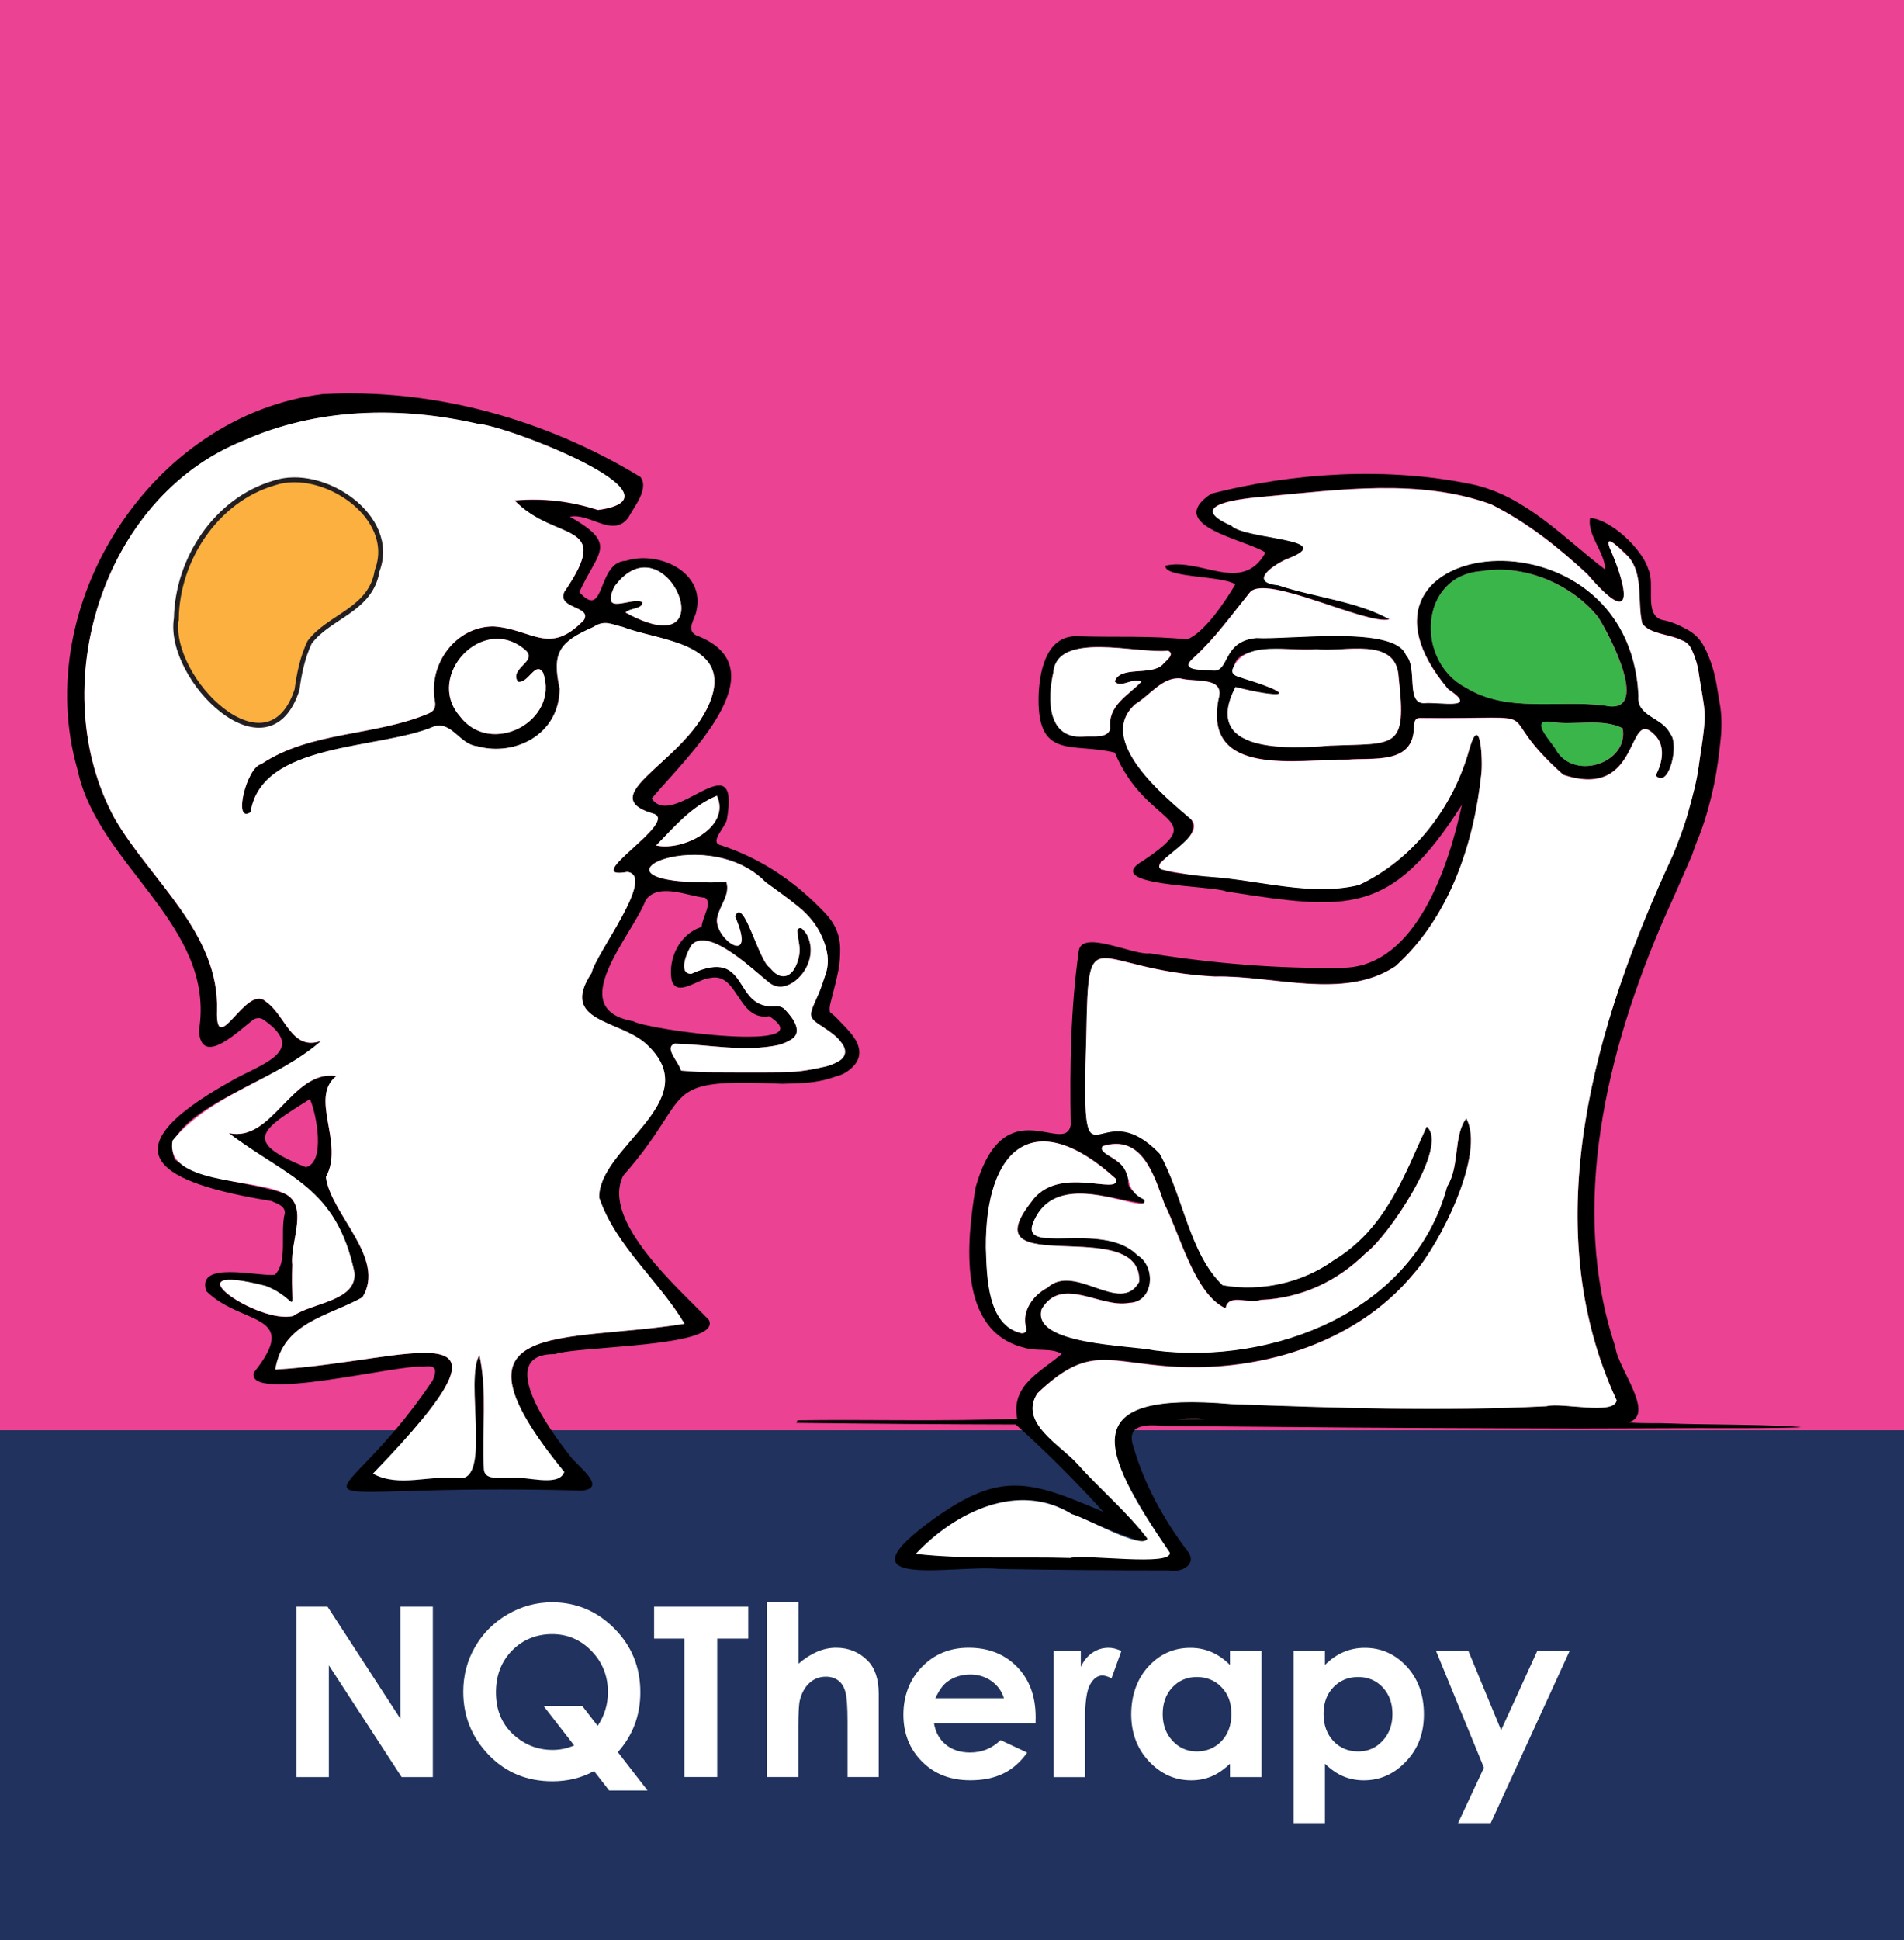 <?xml version="1.0" encoding="UTF-8"?> <svg xmlns="http://www.w3.org/2000/svg" id="Layer_1" data-name="Layer 1" viewBox="0 0 391.63 398.87"><rect x="0" y="0" width="391.63" height="398.87" fill="#808080" stroke="none"/><defs><style> .cls-1 { fill: #fbb040; stroke: #231f20; stroke-miterlimit: 10; } .cls-2 { fill: #20325d; } .cls-2, .cls-3, .cls-4, .cls-5, .cls-6 { stroke-width: 0px; } .cls-4 { fill: #fff; } .cls-5 { fill: #eb4294; } .cls-6 { fill: #39b54a; } </style></defs><rect class="cls-5" width="391.63" height="391.63"></rect><rect class="cls-2" y="294.04" width="391.63" height="104.82"></rect><g><path class="cls-3" d="m164.03,291.99c15.06-.2,30.18.27,45.2-.33-1.34-6.95,4.83-9.58,9.17-13.33-2.27-1.3-5.24-.44-7.74-1.27-13.86-3.39-11.8-22.03-9.99-32.95,5.84-20.67,18.44-6.29,19.57-12.85-.22-11.9-.02-23.84,1.63-35.65.48-4.69,11.18.83,14.62.39,13.19,2.09,26.49,3.21,39.85,2.96,15.04-.29,21.72-21.18,24.35-33.5-14.59,22.94-23.44,21.69-48.41,17.82-3.12-1.3-26.21-1.08-17.14-6.34,14.2-9.54.8-6.44-5.84-22.21-8.79-2.18-16.26,1.76-15.65-12.31.29-5.17,1.87-12.11,8.4-11.6,7.37.23,14.78-.16,22.12.63,3.6-1.38,7.87-7.85,9.92-11.3-2.56-1.84-14.75-1.31-14.37-3.85,7.32-1.72,15.76,5.95,20.58-2.7-4-2.69-21.03-5.52-11.16-12.11,17.14-4.37,36.16-5.52,53.55-1.94,11.08,2.29,19.2,11.28,27.48,17.55-.03-3.51-3.79-7.17-3.1-10.62,4.24.3,10.69,6.34,11.96,10.52,1.5,3-.97,9.33,2.79,10.43,1.94.35,3.72,1.15,5.43,2.12,1.47.83,2.55,2.01,3.32,3.5,1.28,2.46,2.06,5.07,2.53,7.79.21,1.19.38,2.39.6,3.59.45,2.46.48,4.92.23,7.4-.33,3.2-.72,6.39-1.39,9.54-.86,4.02-1.97,7.98-3.56,11.78-.2.48-.37.98-.55,1.48-.2.54-.35,1.11-.59,1.63-1.84,4.19-3.66,8.4-5.56,12.57-11.76,27.06-19.67,59.31-10.02,88.1.44,4.28,8.43,13.95,2.65,15.5,3.08.26,6.01.09,8.93.22,2.95.13,5.9.14,8.86.19,2.95.05,5.91.08,8.86.15,2.94.07,5.89.16,8.84.39-.19.03-.37.09-.56.09-2.79.05-5.59.12-8.38.13-4.06.02-8.13,0-12.19,0-8.07.02-16.14.08-24.21.08-21.73-.04-43.47-.13-65.2-.35-6.75-.06-13.5-.11-20.25-.17-3.53-.27-8.23-.6-6.43,4.42,2.2,7.62,6.17,14.75,10.9,21.09,2.47,2.8-.96,4.76-3.69,4.16-11.6,0-23.21-.07-34.81-.28-8.88-.95-33.1,4.4-14.86-9.3,14.74-10.95,20.51-9.12,36.23-2.43-5.59-6.2-12.01-12.62-18.04-17.97-15.03-.03-30.07-.15-45.1-.33m24.64,26.89c10.32,1.15,21.16.53,31.67.83,2.93-.77,21.27,1.71,20.47-1.12-14.65-21.52-19.37-33.25,12.73-30.51,21.61.8,43.2,1.53,64.8.44,3.08-.84,13.95,1.92,14.4-1.22-16.85-36.34-4.39-77.72,11.59-112.1,1.19-2.93,2.32-5.88,3.17-8.93.87-3.14,1.74-6.28,2.16-9.53.22-1.67.51-3.33.73-4.99.19-1.46.39-2.93.46-4.39.05-1.04-.05-2.11-.19-3.14-.3-2.13-.72-4.25-1.02-6.39-.24-1.69-.73-3.28-1.44-4.82-.44-.97-1.1-1.64-2.13-1.97-2.44-1.29-6.48-1.18-8.06-3.43-1.05-4.51.33-10.12-2.91-13.79-.68-.78-5.1-5.11-3.83-1.87,3.91,8.92,5.26,16.93-4.52,5.55-5.96-5.56-12.46-10.68-19.76-14.36-14.8-5.41-31.4-3-46.77-1.6-4.39.4-16.73,1.55-6.72,5.95,2.86,2.94,22.86,2.63,11.18,6.96-2.95,1.47-7.59,4.62-1.52,5.3,7.45,2.48,16.15,3.25,22.89,7-4.66,1.32-25.45-9.44-28.75-5.52-3.71,4.58-7.15,9.42-11.53,13.41-3.26,2.8,1.76,2.41,3.69,2.61,3.84.61,1.95-6.01,9.2-6.66,6.45.34,28.57-2.59,30.75,3.49,2.51,2.6-.18,10.04,3.79,9.9,3.12-.26,11.45,1.5,4.88-2.88-26.42-31.36,37.24-39.29,39.16,1.41-.43,4.28,4.95,4.33,6.5,7.72,1.99,2-.25,11.57-2.97,8.62,1.39-2.53,2.12-6.09-.21-8.34-5.82-6.14-2.63,13.6-18.78,8.21-16.12-14.31-.4-11.37-29.49-11.67-1.36-.05-1.18,1.48-1.27,2.45-.46,7.11-8.59,5.67-13.58,6.11-10.06-.14-29.8,3.83-26.58-12.5,1.4-4.73-4.99-3.33-7.85-4.21-3.74-.31-6.26,3.5-9.23,5.27-8.33,7.22,5.81,18.91,11.41,23.66,2.11,3.62-4.07,6.89-6.38,9.03-1.43,2.5,8.63,2.31,10.43,2.82,9.99.68,20.71,4.06,30.51,1.69,11.26-5.25,19.54-16.19,22.74-28.06,2.29-7.69,2.77,2.72,2.42,5.32-1.54,14.43-6.61,29.55-17.68,39.47-10.58,7.01-25.11,1.82-37.1,2.1-25.6-1.32-26.02-12.74-26.46,12-1.15,35.89,1.69,10.58,15.07,24.38,4.79,8.45,6.09,20.52,12.97,27.06,7.84,1.37,16.34-.45,22.82-5.12,10.7-6.49,14.55-17.45,19.15-27.51,4.8,4.05-8.13,22.82-12.49,26.01-5.88,5.84-13.37,9.34-21.69,9.66-2.38.95-6.64-1.5-7.18,1.72-6.34-2.78-9.41-15.27-12.57-21.41-2.12-5.94-4.61-14.46-12.72-11.93-.93,2.06,6.01,3.3,5.29,7.03-.52,2.76,3.52,2.6,3.39,4.83-7.08-.8-18.16-5.74-22.7,3.26-3.98,7.88,13.89-.1,21.19,7.3,3.9,2.3,3.39,9.7-1.72,9.81-5.96,1.15-13.87-5.7-17.99,1.28-2.25,7.46,18.38,7.32,23.21,8.47,24.46,3.08,53.34-8.04,60.2-33.7,2.63-4.16,1.24-10.43,3.93-13.99,4.02,7.15-5.4,25.85-10.77,31.88-12.18,14.85-32.98,20.71-51.64,19.01-12.05-1.1-15.89-3.81-25.8,5.63-3.94,6.06,4.8,10.55,8.2,14.48,4.65,5.24,10.23,9.86,14.43,15.39.15.44-.25.88-.71.79-5.08-1.53-9.94-3.8-14.84-5.83-11.03-6.84-24-.42-32.06,8.13Zm141.61-174.36c9.76,2.16,1.07-14.53-1.35-18.23-5.47-6.8-15.22-10.84-23.89-9.41-12.96.9-13.71,18.47-3.36,23.91,8.59,5.33,19.1,2.51,28.6,3.73Zm-59.24-11.58c-4.17.31-19.58-1.76-16.55,5.47,10.89,3.23,12.59,5.4-.12,2.3-7.05,13.59,10.64,12.75,19.47,12.05,13.49-.53,15.81.94,14.08-14.1-.44-8.45-11.2-5.03-16.88-5.71Zm-68,123.09c.21,5.89.28,15.98,7.36,17.52.74,0,1.09-.37.92-1.11-.97-3.46,1.42-6.7,4.38-8.26,5.65-5.21,15.07,5.8,18.87-1.21.65-14.06-35.03-.02-22.25-16.34,5.59-8.08,18.19-1.13,17.51-4.77-16.71-15.23-26.93-6.63-26.8,14.16Zm31.98-116.42c-1.83-.94-4.26,1.45-5.47-.05,1.07-3.31,7.49-1.1,9.83-3.46.59-.73,2.69-2.15,1.12-2.87-6.23.72-22.86-4.19-23.59,4.52-1.25,5.6-1.24,13.94,6.63,13.1,1.6-.1,4.72.44,5.07-1.65-.49-4.76,3.65-6.69,6.42-9.6Zm83.91,8.21c-4.2-.33.83,4.47,1.58,6.13,3.9,6.03,14.82,2.24,13.49-4.78-4.44-2.21-10.19-.41-15.06-1.35Zm-70.65,143.36c-1.98-.08-4.32-.08-6.28,0,2.09,0,4.19,0,6.28,0Z"></path><path class="cls-4" d="m188.41,319.42c8.07-8.56,21.02-14.94,32.06-8.13,2.82.66,14.48,7.45,15.54,5.04-4.2-5.52-9.78-10.16-14.43-15.39-3.43-3.86-12.13-8.45-8.2-14.48,9.96-9.5,13.75-6.69,25.8-5.63,18.65,1.71,39.46-4.16,51.64-19.01,5.36-6.01,14.78-24.7,10.77-31.88-2.69,3.56-1.31,9.83-3.93,13.99-6.86,25.65-35.74,36.78-60.2,33.7-4.96-1.08-25.38-1.11-23.21-8.47,4.12-6.98,12.04-.15,17.99-1.28,5.11-.11,5.62-7.51,1.72-9.81-7.27-7.39-25.12.56-21.19-7.3,5.31-11.59,23.7-.22,22.6-4.14-4.54-2.03-2.1-5.39-5.57-7.9-.76-.84-4.01-1.9-3-3.07,8.13-2.55,10.58,6.01,12.72,11.93,3.19,6.25,6.19,18.52,12.57,21.41.53-3.17,4.81-.81,7.18-1.72,8.32-.34,15.81-3.81,21.69-9.66,4.32-3.11,17.29-21.97,12.49-26.01-4.59,10.01-8.47,21.08-19.15,27.51-6.48,4.67-14.98,6.49-22.82,5.12-6.88-6.55-8.17-18.62-12.97-27.06-13.27-13.8-16.25,11.53-15.07-24.39.45-24.72.79-13.35,26.46-12.01,11.98-.29,26.53,4.9,37.1-2.1,11.07-9.93,16.13-25.04,17.68-39.47.35-2.59-.13-13.03-2.42-5.32-3.2,11.87-11.48,22.81-22.74,28.06-9.8,2.38-20.51-1-30.51-1.68-3.42-.23-6.79-.8-10.14-1.52-2.91-1.45,9.77-6.84,6.09-10.33-5.65-4.81-19.7-16.39-11.41-23.66,2.97-1.78,5.5-5.57,9.24-5.27,2.85.85,9.27-.5,7.85,4.21-3.21,16.34,16.51,12.35,26.58,12.5,5-.46,13.12,1.02,13.58-6.11.09-.97-.1-2.5,1.27-2.45,29.15.3,13.36-2.62,29.49,11.67,16.31,5.34,12.84-14.33,18.78-8.21,2.32,2.25,1.59,5.8.21,8.34,2.75,2.91,4.95-6.58,2.97-8.61-1.56-3.4-6.93-3.45-6.5-7.73-1.92-40.69-65.58-32.79-39.16-1.41,6.56,4.42-1.75,2.6-4.88,2.88-3.91.2-1.32-7.28-3.8-9.9-2.29-6.17-24.26-3.08-30.75-3.49-7.25.65-5.38,7.32-9.2,6.66-1.92-.17-6.97.15-3.69-2.61,4.38-3.99,7.82-8.83,11.53-13.41,3.21-3.96,24.16,6.86,28.75,5.52-6.75-3.75-15.44-4.52-22.89-7-6.03-.59-1.42-3.91,1.52-5.3,11.67-4.35-8.28-4-11.18-6.96-9.97-4.33,2.31-5.59,6.72-5.95,15.37-1.41,31.97-3.8,46.77,1.6,7.3,3.67,13.8,8.8,19.77,14.36,9.84,11.51,8.37,3.13,4.52-5.55-1.12-3.44,3.02,1.29,3.83,1.87,3.25,3.66,1.84,9.3,2.91,13.79,1.61,2.22,5.59,2.17,8.06,3.43,1.03.34,1.69,1.01,2.13,1.97.71,1.54,1.2,3.13,1.44,4.82.3,2.13.72,4.25,1.02,6.39.15,1.04.24,2.1.19,3.14-.07,1.47-.27,2.93-.46,4.39-.22,1.67-.52,3.32-.73,4.99-.42,3.24-1.29,6.39-2.16,9.53-.85,3.05-1.98,6-3.17,8.93-15.98,34.37-28.45,75.78-11.59,112.1-.4,3.17-11.43.36-14.4,1.22-21.61,1.09-43.19.36-64.8-.44-32.03-2.76-27.42,8.99-12.73,30.51.64,2.93-17.24.28-20.47,1.12-10.51-.3-21.35.32-31.67-.83Z"></path><path class="cls-6" d="m330.02,145.06c-9.5-1.22-20.01,1.61-28.6-3.73-10.34-5.43-9.61-23.02,3.36-23.91,8.66-1.44,18.41,2.61,23.88,9.41,2.43,3.71,11.1,20.38,1.35,18.23Z"></path><path class="cls-4" d="m270.78,133.48c5.69.68,16.45-2.73,16.89,5.71,1.71,15.03-.55,13.57-14.08,14.1-8.83.7-26.53,1.54-19.47-12.05,8.56,2.21,14.26,2.15,1.75-1.71-.95-.4-2.75-.54-2.35-1.97,2.57-6.33,11.85-3.42,17.26-4.09Z"></path><path class="cls-4" d="m202.77,256.58c-.14-20.79,10.1-29.39,26.8-14.17.84,3.58-12.06-3.24-17.51,4.77-12.78,16.31,22.9,2.28,22.25,16.34-3.8,7.01-13.22-4-18.87,1.21-2.97,1.55-5.35,4.81-4.39,8.26.17.73-.18,1.1-.92,1.11-7.09-1.54-7.15-11.63-7.36-17.52Z"></path><path class="cls-4" d="m234.75,140.15c-2.76,2.9-6.91,4.84-6.41,9.6-.35,2.1-3.47,1.54-5.07,1.65-7.87.83-7.88-7.49-6.63-13.1.71-8.7,17.37-3.8,23.59-4.52,1.58.71-.54,2.14-1.12,2.87-2.34,2.35-8.77.15-9.83,3.46,1.21,1.5,3.64-.89,5.47.05Z"></path><path class="cls-6" d="m318.66,148.36c4.88.94,10.63-.85,15.06,1.35,1.33,7.01-9.59,10.8-13.49,4.78-.76-1.66-5.77-6.47-1.58-6.13Z"></path><path class="cls-4" d="m248.01,291.72c-2.07-.04-4.3.08-6.28-.04,2.07.04,4.28-.08,6.28.04Z"></path><g><path class="cls-3" d="m131.7,98.02c1.89,2.43-1.26,6.13-2.49,8.44-3.21,4.19-7.87-1.08-11.98-.23,10,5.72,5.81,7.02,1.93,15.49,5.44,6.08,3.55-6.24,9.57-6.42,6.66-2.16,16.41,2.26,14.51,10.32-.28,1.67-2.19,3.79-.09,4.97,17.94,6.82-2.26,25.36-9.09,33.56,4.35,6.71,18.37-12.28,15.44,4.4-.34,1.53-3.61,4.6-1.32,5.19,8.46,2.76,15.54,7.61,21.61,14.05,1.99,2.12,3.03,4.53,3.02,7.39,0,1.36-.07,2.75-.32,4.08-.39,2.05-.95,4.07-1.45,6.1-.21.85-.52,1.69-.34,2.7.43.38.95.76,1.38,1.22,1.21,1.29,2.54,2.5,3.53,3.93,2.29,3.31.87,5.72-1.73,7.31-.27.17-.56.33-.86.43-1.14.37-2.28.78-3.45,1.07-2.83.69-5.75.7-8.64.79-26.23-1.14-17.66,1.84-32.74,18.88-4.68,9.29,11.49,23.26,17.61,29.65,2.88,5.69-26.82,5.32-31.66,7.05-12.75-.12-.55,16.37,3.25,21.1,1.34,1.87,7.66,6.41,2.33,6.95-66.57-1.81-51.56,8.54-30.71-22.68,1.11-2.64.33-3.1-2.08-2.79-4.9-.53-36.43,7.49-34.73,1.21,9.96-12.39-2.73-9.66-9.77-16.75-2.13-6.33,10.48-2.97,14.1-3.35,2.75-2.66,1.03-8.8,2.05-12.62.16-1.56-1.68-2.04-2.79-2.55-22.5-3.67-34.74-9.85-8.51-24.51,5.78-3.47,16.33-6.08,7.12-12.62-.7-.59-1.51-.6-2.26-.18-2.82,2.1-10.82,10.09-11.21,2.25,3.54-21.63-20.78-33.81-24.97-53.55-9.81-33.97,15.18-72.92,50.41-77.28,22.89-1.23,45.74,5.13,65.3,17Zm-8.69,6.84c19.33-2.57-18.98-17.53-24.78-17.71-16-3.66-33.3-3.25-48.42,3.58-28.9,11.71-40.83,50.85-26.21,77.61,7.4,12.75,21.52,23.49,21.02,39.43-.3,10.04,6.01-5.36,9.94-1.91,4.28,2.9,5.31,10.31,11.49,8.16-5.21,6.81-34.67,14.73-30.05,24.4,6.39,4.45,14.71,4.5,21.98,6.76,5.94,2.15,1.59,10.17,2.12,14.85-.38,11.83,1.81,7.18-5.5,4.36-20.81-5.3-1.36,8.05,5.72,6.17,3.84-2.74,13.05-2.98,12.58-8.87-3.83-17.91-13.77-19.49-25.85-28.72,9,2,12.92-13.09,22.12-11.74-5.67,4.53,1.74,13.79-2.15,20.77,1.01,7.76,12.48,16.71,7.51,24.74-7.2,3.99-16.33,5.09-17.92,14.83,27.85-1.55,54.48-14.16,20.08,21.41,5.38,2.94,11.82.19,17.64.93,6.83.75,1.18-20.19,4.27-25.31,1.65,7.78.49,15.34.89,23.16-.04,2.84,3.37,1.85,5.27,2.1,3.12-.56,10.11,2.08,11.29-1.23-25.95-31.74-.63-26.38,24.73-30.47-5.28-8.89-14.07-15.83-17.54-25.9-.28-10.39,21.89-19.72,10.08-31.22-5.34-5.46-18.57-4.64-11.65-15.01.81-4.02,13.35-19.86,7.35-20.76-10.32,1.84,11.3-10.55,5.18-12.03-13.12-3.98,9.38-11.46,12.52-25.15,2.15-10.09-12.01-10.56-18.6-13.16-2.52-.6-3.77-1.52-6.15.03-6.82,2.95-8.52,5.25-6.86,12.6,0,9.44-9.19,14.07-17.01,11.87-3.53-.38-5.17-5.14-8.77-4.08-11.18,4.85-35.61,3.13-37.78,17.65-3.64,2.48-.9-9.22,2.18-9.89,10.08-6.76,23.18-5.75,34.17-10.3,1.42-.55,1.84-1.3,1.52-2.85-1.27-7.43,4.26-15.12,12.05-15.16,7.99.49,11.52,6.17,18.65-1.33,1.61-2.88-5.47-2.25-4.08-5.71,10.32-15.05-1.72-10-10.2-18.85,6.22-.5,11.45.17,17.18,1.96Zm22.35,115.57c5.31.04,10.63.06,15.94,0,2.9-.03,5.77-.53,8.59-1.19.92-.21,1.84-.62,2.66-1.1,1.38-.82,1.65-2.14.71-3.5-.5-.72-1.11-1.38-1.79-1.93-1-.81-2.09-1.49-3.16-2.21-1.55-1.04-1.81-1.74-1.14-3.43.44-1.12.99-2.2,1.43-3.32.44-1.12.8-2.27,1.19-3.4.94-2.68.38-5.24-.7-7.73-1.08-2.48-2.8-4.52-4.87-6.21-2.18-1.77-4.47-3.41-6.75-5.05-12.8-13.16-42.01,1.13-8.07-.01.83,2.58-1.39,4.8-1.88,7.31-.88,4.26,8.42,10.68,3.67-.28,1.72-4.29,4.87,9.32,7.17,10.56,2.03,2.66,4.39,2.24,5.56-.9.45-1.21.69-2.47.47-3.79-.16-.95-.3-1.9-.4-2.86-.02-.18.16-.47.32-.55.18-.08.53-.05.66.07.39.4.78.82,1.03,1.31,2.2,4.37-.84,9.2-4.15,10.38-1.25.45-2.41.28-3.45-.44-3.37-2.53-12.02-11.4-16.01-8.06-1.01,1.32-3.12,6.17-.19,6.09,12.36-5.63,8.2,7.6,17.53,6.65.67.02,1.27.21,1.74.72.87.95,1.72,1.92,2.19,3.15.47,1.22.24,2.25-.86,2.95-.8.51-1.71.92-2.63,1.16-7.03,1.52-14.3-.08-21.38-.27-2.32.82.85,3.75,1.27,5.54,1.79.11,3.55.3,5.32.32Zm-.33-35.86c-3.71-.38-9.53-3.17-12.2.44-2.84,7.5-16.98,22.4-2.59,24.94,3.04,1.81,39.63,6.68,27.97-1.04-6.51,1.08-6.36-9.09-12.1-7.86-2.46.11-6.9,4.12-7.96.45-.81-4.45,1.71-9.6,6.18-10.93.01-1.8,2.3-4.88.71-6Zm-36.85-50.82c-8.78-7.81-20.82,5.19-13.62,13.46,6.27,8.47,20.61,1.12,17.16-8.88-1.55-2.61-3.09,2.32-5.19,1.82-1.83-2.75,4.04-4.13,1.65-6.41Zm18.17-13.13c-2.9,6.24,3.43,2.01,5.78,3.18.03,1.49-2.5,1.14-3.48,2.14,21.3,11.72,8.45-19.94-2.3-5.31Zm-63.44,119.34c4.09-.99,2.23-10.85.84-14.01-9.89,6.24-14.21,8.64-.84,14.01Zm84.53-76.36c-5.16,2.17-8.41,6.02-12.48,10.22,5.44,1.26,15.48-3.74,12.48-10.22Z"></path><path class="cls-4" d="m116.04,121.75c-1.39,3.45,5.68,2.82,4.07,5.7-7.11,7.47-10.67,1.85-18.65,1.33-7.78.04-13.31,7.73-12.05,15.16.32,1.55-.1,2.3-1.52,2.85-10.99,4.55-24.09,3.55-34.17,10.3-2.97.59-5.92,12.36-2.18,9.88,2.25-14.55,26.53-12.78,37.79-17.65,3.6-1.05,5.24,3.7,8.77,4.08,7.82,2.2,17.01-2.44,17.02-11.87-1.65-7.43,0-9.58,6.86-12.6,2.39-1.55,3.63-.61,6.16-.03,6.58,2.63,20.75,3.05,18.6,13.16-3.17,13.73-25.64,21.17-12.52,25.16,6.11,1.49-15.49,13.87-5.18,12.03,6.01.77-6.55,16.88-7.35,20.76-6.91,10.41,6.31,9.53,11.65,15.01,11.82,11.48-10.37,20.89-10.08,31.22,3.46,10.07,12.26,17.01,17.54,25.9-25.26,4.08-50.72-1.3-24.73,30.47-1.18,3.3-8.18.68-11.29,1.23-1.9-.25-5.31.74-5.27-2.1-.4-7.82.76-15.39-.89-23.16-3.09,5.11,2.57,26.08-4.27,25.31-5.82-.74-12.26,2.01-17.64-.93,34.34-35.52,7.88-22.99-20.08-21.41,1.59-9.73,10.73-10.85,17.92-14.84,4.97-8.02-6.5-16.99-7.51-24.74,3.88-6.94-3.51-16.31,2.15-20.77-9.19-1.36-13.12,13.74-22.12,11.74,12.01,9.14,22.11,10.95,25.85,28.71.47,5.87-8.73,6.15-12.58,8.87-7.07,1.88-26.54-11.47-5.72-6.17,7.31,2.83,5.11,7.47,5.5-4.36-.53-4.69,3.82-12.7-2.13-14.85-5.87-2.83-24.17-1.74-22.5-10.67,7.98-9.61,21.41-12.46,30.57-20.49-6.18,2.17-7.21-5.27-11.49-8.16-3.92-3.5-10.24,11.98-9.93,1.91.49-15.93-13.63-26.68-21.03-39.43-14.62-26.75-2.69-65.9,26.21-77.61,15.12-6.83,32.41-7.24,48.42-3.58,5.66.27,44.21,15.02,24.78,17.71-5.73-1.78-10.96-2.46-17.18-1.95,8.44,8.78,20.52,3.88,10.2,18.85Zm-54.96,20.05c.45-3.35,1.13-6.65,2.59-9.75,4.08-5.42,12.6-6.65,13.89-14.71,4.26-11.13-11.19-21.44-21.2-18.04-11.93,3.49-19.89,15.68-20.1,27.85-1.94,12.43,18.9,33.03,24.82,14.65Z"></path><path class="cls-4" d="m140.05,220.11c1.79.11,3.55.3,5.32.32,5.31.04,10.63.06,15.94,0,2.9-.03,5.77-.53,8.59-1.19.92-.21,1.84-.62,2.66-1.1,1.38-.82,1.65-2.14.71-3.5-.5-.72-1.11-1.38-1.79-1.93-1-.81-2.09-1.49-3.16-2.21-1.55-1.04-1.81-1.74-1.14-3.43.44-1.12.99-2.2,1.43-3.32.44-1.12.8-2.27,1.19-3.4.94-2.68.38-5.24-.7-7.73-1.08-2.48-2.8-4.52-4.87-6.21-2.18-1.77-4.47-3.41-6.75-5.05-12.87-13.18-41.95,1.15-8.07-.01.83,2.58-1.39,4.81-1.88,7.31-.89,4.26,8.42,10.68,3.67-.27,1.73-4.28,4.86,9.3,7.17,10.56,2.03,2.66,4.39,2.24,5.56-.9.45-1.21.69-2.47.47-3.79-.16-.95-.3-1.9-.4-2.86-.02-.18.16-.47.32-.55.18-.08.53-.05.66.07.39.4.78.82,1.03,1.31,2.2,4.37-.84,9.2-4.15,10.38-1.25.45-2.41.28-3.45-.44-3.16-2.44-12.31-11.5-16.01-8.06-1.02,1.31-3.1,6.18-.19,6.09,12.38-5.62,8.17,7.59,17.53,6.65.67.02,1.27.21,1.74.72.87.95,1.72,1.92,2.19,3.15.47,1.22.24,2.25-.86,2.95-.8.51-1.71.92-2.63,1.16-7.03,1.52-14.3-.08-21.38-.27-2.33.83.85,3.75,1.27,5.54Z"></path><path class="cls-4" d="m106.53,140.15c-1.83-2.75,4.04-4.13,1.65-6.41-8.78-7.81-20.83,5.19-13.62,13.47,6.27,8.47,20.61,1.12,17.16-8.88-1.55-2.61-3.09,2.32-5.19,1.82Z"></path><path class="cls-4" d="m128.66,125.92c21.3,11.71,8.44-19.94-2.3-5.31-2.89,6.25,3.42,2.01,5.78,3.17.03,1.49-2.5,1.14-3.48,2.14Z"></path><path class="cls-4" d="m134.97,173.81c5.43,1.26,15.49-3.75,12.48-10.22-5.16,2.17-8.41,6.02-12.48,10.22Z"></path><path class="cls-1" d="m36.26,127.15c-1.94,12.43,18.9,33.04,24.83,14.65.45-3.35,1.13-6.65,2.59-9.75,4.07-5.42,12.61-6.65,13.89-14.71,4.26-11.14-11.19-21.43-21.2-18.04-11.93,3.49-19.89,15.68-20.1,27.85Z"></path></g></g><g><path class="cls-4" d="m60.97,330.3h6.4l14.99,23.06v-23.06h6.67v35.04h-6.42l-14.97-22.98v22.98h-6.67v-35.04Z"></path><path class="cls-4" d="m127.09,360.22l6.1,7.88h-7.9l-3.1-3.99c-2.56,1.4-5.41,2.1-8.56,2.1-5.26,0-9.63-1.81-13.12-5.44-3.48-3.63-5.22-7.95-5.22-12.97,0-3.35.81-6.43,2.43-9.23,1.62-2.8,3.85-5.03,6.69-6.68,2.84-1.65,5.88-2.48,9.14-2.48,4.97,0,9.24,1.79,12.81,5.38,3.57,3.59,5.35,7.96,5.35,13.12,0,4.75-1.54,8.85-4.62,12.29Zm-4.17-5.39c1.41-2.1,2.12-4.41,2.12-6.95,0-3.32-1.12-6.14-3.36-8.45-2.24-2.32-4.95-3.48-8.13-3.48s-6.02,1.13-8.23,3.38c-2.21,2.26-3.31,5.12-3.31,8.6,0,3.87,1.39,6.94,4.18,9.19,2.18,1.76,4.65,2.64,7.42,2.64,1.59,0,3.09-.31,4.49-.93l-6.27-8.07h7.96l3.15,4.07Z"></path><path class="cls-4" d="m134.54,330.3h19.36v6.57h-6.38v28.46h-6.76v-28.46h-6.22v-6.57Z"></path><path class="cls-4" d="m157.79,329.42h6.45v12.62c1.27-1.1,2.55-1.92,3.83-2.47s2.59-.82,3.91-.82c2.57,0,4.74.89,6.5,2.67,1.51,1.54,2.26,3.8,2.26,6.79v17.12h-6.41v-11.36c0-3-.14-5.03-.43-6.1-.29-1.06-.77-1.86-1.47-2.38-.69-.52-1.54-.79-2.56-.79-1.32,0-2.45.44-3.39,1.31-.95.87-1.6,2.06-1.97,3.57-.19.78-.29,2.56-.29,5.34v10.41h-6.45v-35.92Z"></path><path class="cls-4" d="m213,354.27h-20.89c.3,1.84,1.11,3.31,2.42,4.39,1.31,1.09,2.98,1.63,5.01,1.63,2.43,0,4.52-.85,6.26-2.55l5.48,2.57c-1.37,1.94-3,3.37-4.91,4.3-1.91.93-4.17,1.39-6.79,1.39-4.07,0-7.38-1.28-9.93-3.85-2.56-2.56-3.83-5.78-3.83-9.63s1.27-7.24,3.82-9.85c2.55-2.61,5.74-3.92,9.59-3.92,4.08,0,7.4,1.31,9.96,3.92,2.56,2.61,3.83,6.06,3.83,10.35l-.02,1.24Zm-6.5-5.12c-.43-1.44-1.28-2.62-2.54-3.53s-2.73-1.36-4.4-1.36c-1.81,0-3.4.51-4.77,1.52-.86.64-1.65,1.75-2.39,3.36h14.1Z"></path><path class="cls-4" d="m216.74,339.43h5.57v3.26c.6-1.29,1.41-2.26,2.41-2.93,1-.67,2.1-1,3.29-1,.84,0,1.72.22,2.64.67l-2.02,5.6c-.76-.38-1.39-.57-1.88-.57-1,0-1.85.62-2.54,1.86-.69,1.24-1.04,3.67-1.04,7.29l.02,1.26v10.48h-6.45v-25.91Z"></path><path class="cls-4" d="m252.99,339.43h6.5v25.91h-6.5v-2.74c-1.27,1.21-2.54,2.08-3.82,2.61-1.28.53-2.66.8-4.15.8-3.35,0-6.24-1.3-8.68-3.89-2.44-2.6-3.66-5.82-3.66-9.68s1.18-7.28,3.54-9.84c2.36-2.56,5.23-3.83,8.61-3.83,1.55,0,3.01.29,4.38.88,1.36.59,2.62,1.47,3.78,2.64v-2.86Zm-6.84,5.34c-2.01,0-3.68.71-5.01,2.13-1.33,1.42-1.99,3.24-1.99,5.47s.68,4.08,2.03,5.53c1.35,1.45,3.02,2.17,5,2.17s3.73-.71,5.08-2.13c1.34-1.42,2.02-3.28,2.02-5.59s-.67-4.08-2.02-5.48-3.05-2.1-5.1-2.1Z"></path><path class="cls-4" d="m272.52,339.43v2.86c1.17-1.17,2.45-2.06,3.81-2.64,1.37-.59,2.83-.88,4.38-.88,3.38,0,6.26,1.28,8.62,3.83,2.37,2.56,3.55,5.84,3.55,9.84s-1.22,7.09-3.67,9.68c-2.45,2.6-5.34,3.89-8.69,3.89-1.49,0-2.88-.27-4.17-.8s-2.56-1.4-3.83-2.61v12.22h-6.45v-35.39h6.45Zm6.84,5.34c-2.05,0-3.75.7-5.1,2.1-1.35,1.4-2.02,3.22-2.02,5.48s.67,4.16,2.02,5.59c1.35,1.42,3.05,2.13,5.1,2.13s3.66-.72,5.01-2.17c1.36-1.44,2.04-3.29,2.04-5.53s-.67-4.04-2-5.47c-1.33-1.42-3.02-2.13-5.05-2.13Z"></path><path class="cls-4" d="m295.39,339.43h6.64l6.73,16.26,7.43-16.26h6.66l-16.23,35.39h-6.72l5.33-11.41-9.85-23.98Z"></path></g></svg> 